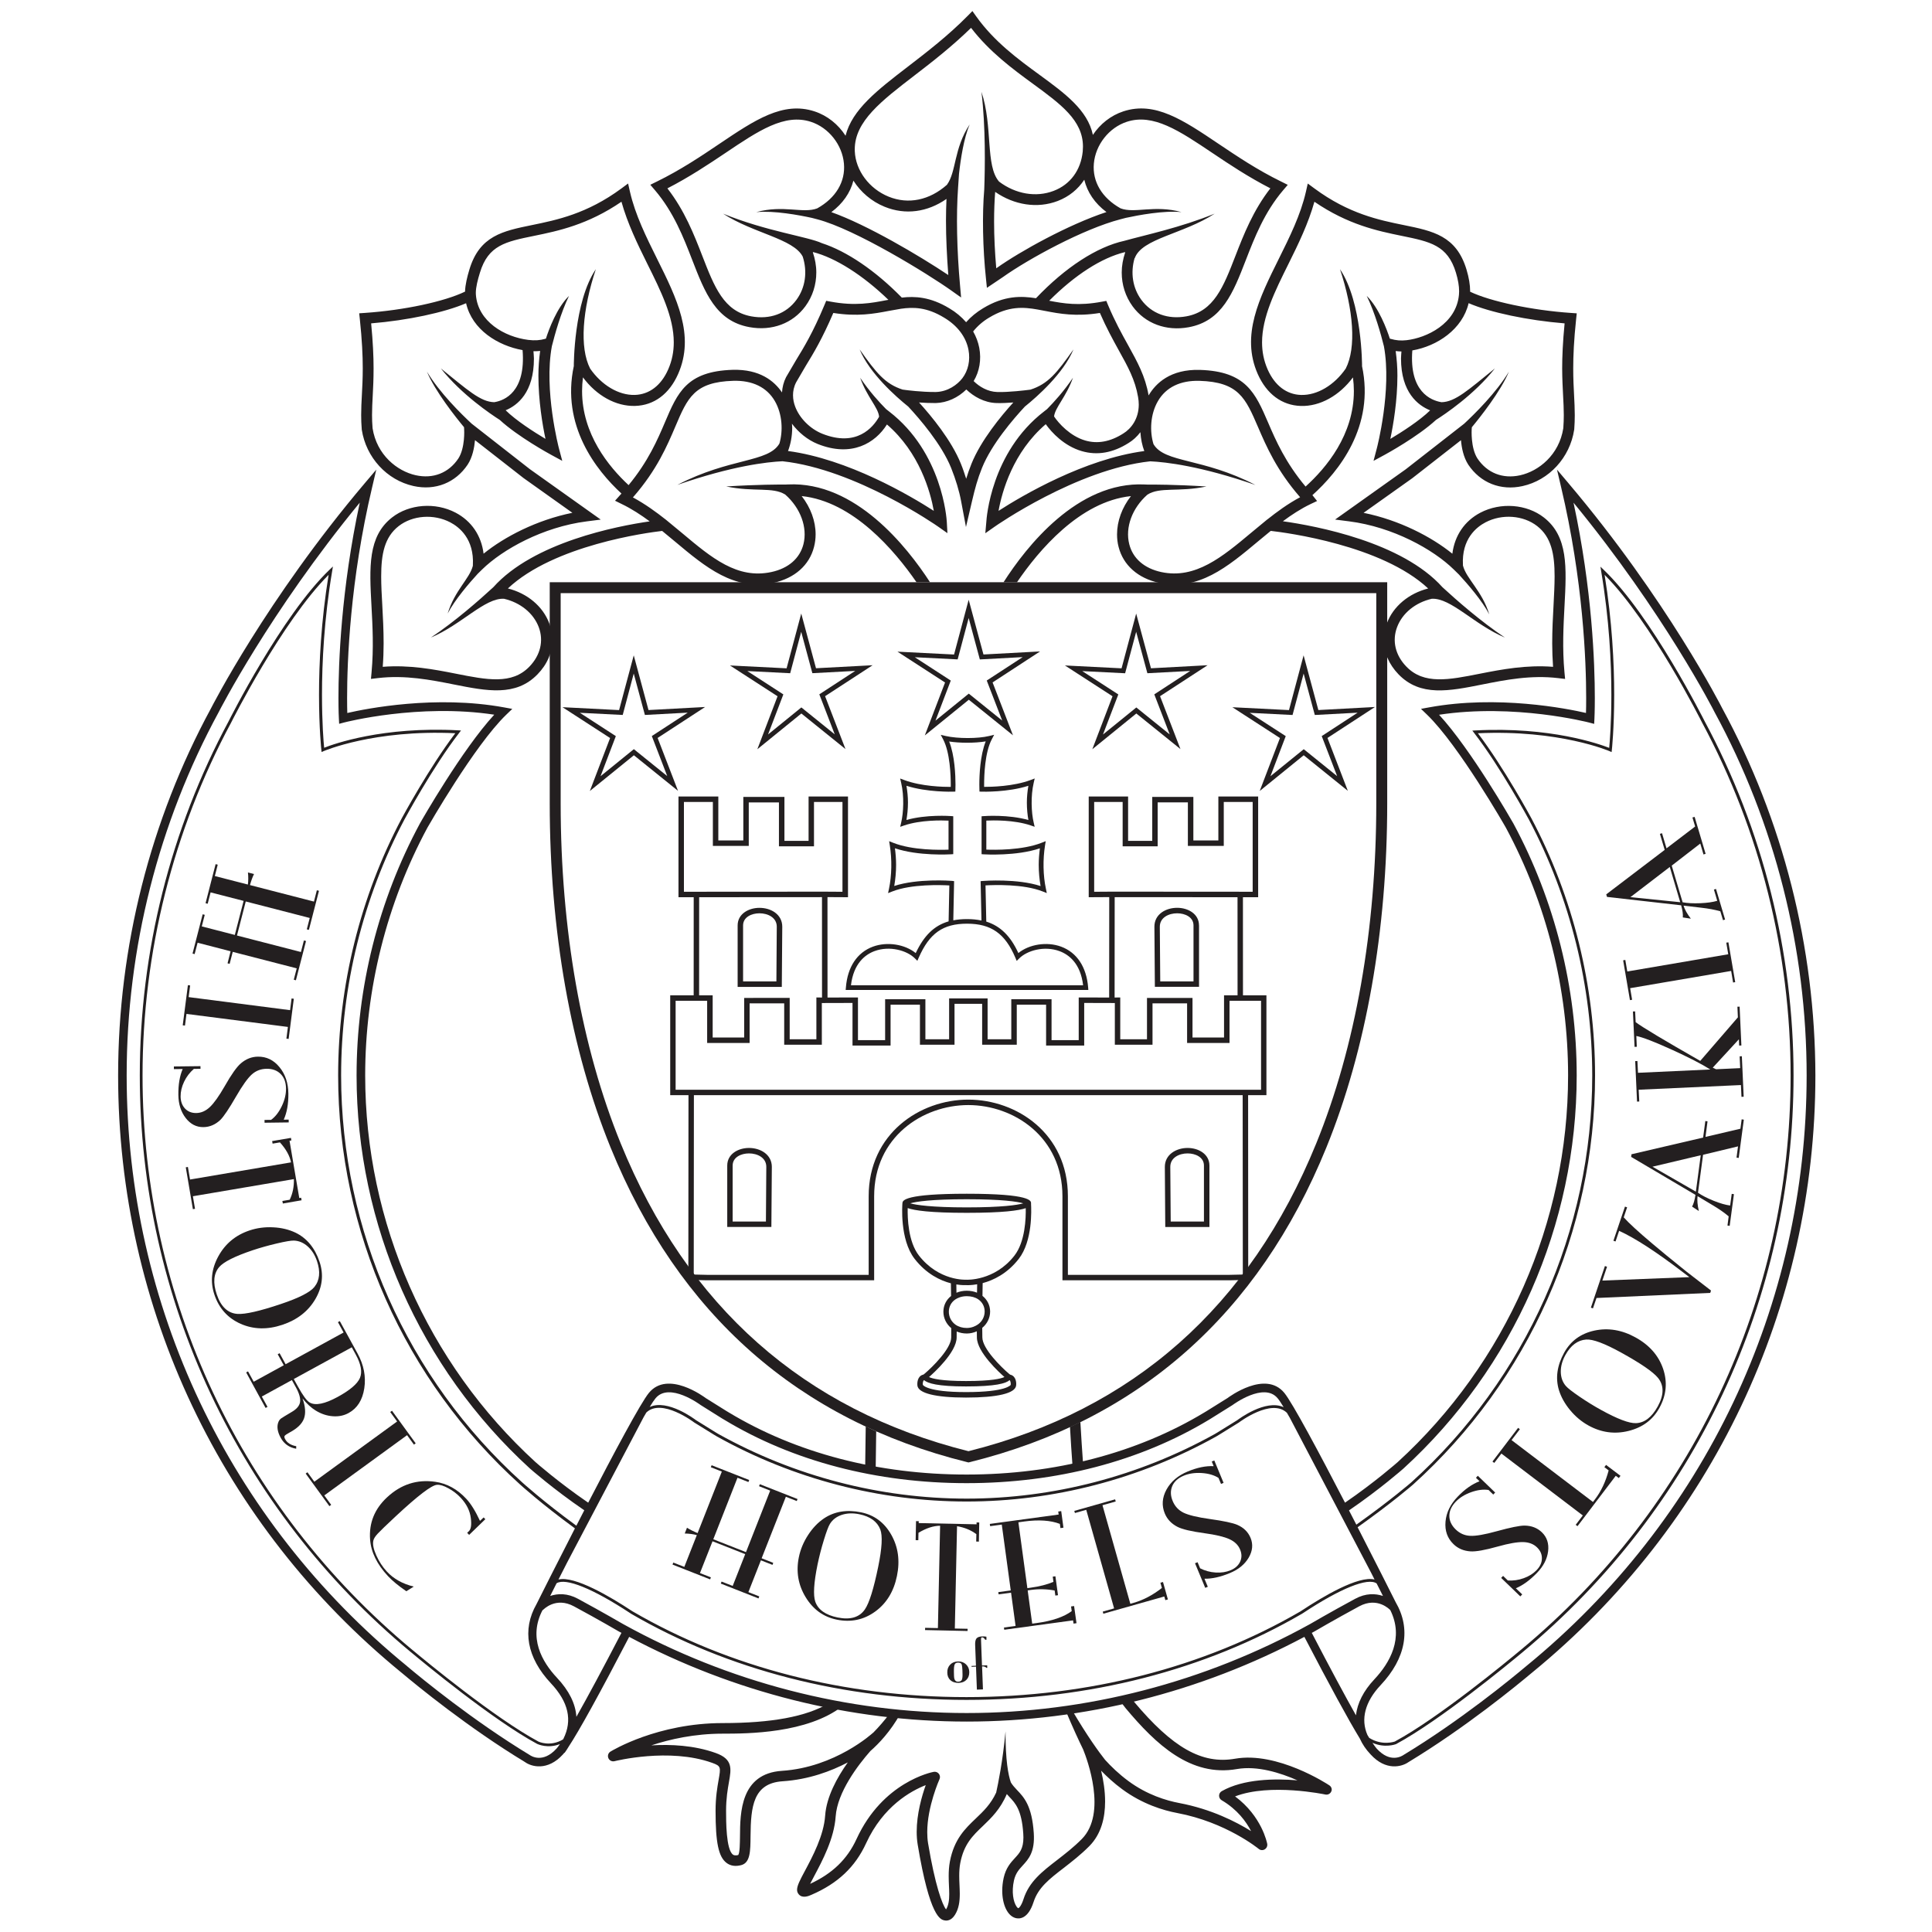 <?xml version="1.0" encoding="utf-8"?>
<!-- Generator: Adobe Illustrator 28.3.0, SVG Export Plug-In . SVG Version: 6.00 Build 0)  -->
<svg version="1.1" id="Layer_1" xmlns="http://www.w3.org/2000/svg" xmlns:xlink="http://www.w3.org/1999/xlink" x="0px" y="0px"
	 viewBox="0 0 500 500" style="enable-background:new 0 0 500 500;" xml:space="preserve">
<style type="text/css">
	.st0{fill-rule:evenodd;clip-rule:evenodd;fill:#231F20;}
	.st1{fill:#231F20;}
</style>
<g>
	<path class="st0" d="M142.27,150.68v57.25c0,32.95,5.45,63.74,15.75,89.05c17.59,43.21,48.65,70.61,92.28,81.42l0.34,0.08
		l0.34-0.08c43.64-10.81,74.68-38.21,92.28-81.42c10.3-25.31,15.75-56.11,15.75-89.05v-57.25H142.27z M356.18,153.5v54.43
		c0,32.58-5.37,63.01-15.54,87.99c-17.19,42.22-47.47,69.01-90,79.65c-42.53-10.64-72.8-37.43-90-79.65
		c-10.17-24.98-15.54-55.41-15.54-87.99V153.5H356.18z"/>
	<path class="st1" d="M281.61,255.54c-0.43-5.3-2.91-9.04-7-10.55c-3.7-1.36-8.26-0.61-11.06,1.66c-2.01-4.38-4.63-6.99-8.3-8.14
		c-0.05-2.17-0.18-8.5-0.2-9.37c2.08-0.12,9.82-0.41,14.8,1.57l1.06,0.42l-0.23-1.12c-0.74-3.41-0.81-7.62-0.22-11.26l0.17-1.06
		l-1.01,0.4c-5.03,2-12.33,1.87-14.36,1.79v-7.51c1.71-0.08,7.18-0.21,11.46,1.24l1.05,0.36l-0.25-1.08c-0.61-2.54-0.8-6.9,0-10.3
		l0.26-1.12l-1.07,0.4c-4.45,1.67-10.23,1.78-12.02,1.77v-0.52c0-2.45,0.19-8.38,1.97-11.76l0.63-1.2l-1.32,0.32
		c-2.89,0.7-8.11,0.7-11.2,0l-1.3-0.3l0.62,1.18c1.78,3.39,1.97,9.37,1.97,11.8c0,0.21,0,0.34-0.01,0.49
		c-1.79,0.01-7.57-0.1-12.02-1.77l-1.07-0.4l0.26,1.12c0.81,3.4,0.61,7.76,0,10.3l-0.25,1.08l1.05-0.36
		c4.28-1.45,9.75-1.32,11.46-1.24v7.51c-2.03,0.08-9.34,0.22-14.36-1.79l-1.01-0.4l0.17,1.06c0.59,3.64,0.51,7.85-0.21,11.26
		l-0.24,1.12l1.07-0.42c4.98-1.97,12.72-1.69,14.79-1.57c-0.02,0.86-0.14,7.06-0.19,9.3c-3.75,1.09-6.38,3.69-8.51,8.21
		c-2.8-2.28-7.37-3.03-11.07-1.67c-4.09,1.51-6.58,5.25-7,10.55l-0.06,0.66h62.8L281.61,255.54z M246.38,227.97
		c-0.38-0.03-8.93-0.66-14.95,1.32c0.3-1.73,0.48-3.57,0.48-5.46c0-1.46-0.12-2.91-0.3-4.3c6.06,2.05,14.17,1.58,14.52,1.56
		l0.57-0.04v-9.81l-0.56-0.04c-0.27-0.02-6.38-0.46-11.56,1.01c0.23-1.31,0.4-2.84,0.4-4.51c0-1.46-0.15-2.94-0.39-4.34
		c5.36,1.71,11.8,1.53,12.09,1.52l0.56-0.02l0.02-0.57c0.01-0.08,0.02-0.53,0.02-1.23c0-2.35-0.18-7.52-1.64-11.16
		c2.68,0.41,6.54,0.45,9.46-0.03c-1.45,3.63-1.65,8.79-1.65,11.16c0,0.72,0.02,1.18,0.02,1.26l0.02,0.57l0.57,0.02
		c0.29,0.01,6.72,0.19,12.08-1.52c-0.24,1.4-0.39,2.89-0.39,4.34c0,1.67,0.16,3.2,0.4,4.52c-5.18-1.47-11.29-1.04-11.56-1.01
		l-0.56,0.04v9.81l0.57,0.04c0.36,0.02,8.46,0.49,14.52-1.56c-0.18,1.39-0.3,2.83-0.3,4.29c0,1.89,0.18,3.75,0.48,5.48
		c-6.02-1.98-14.56-1.35-14.94-1.32l-0.58,0.05l0.22,10.19c-1.15-0.25-2.4-0.37-3.76-0.37c-1.28,0-2.45,0.11-3.53,0.32l0.21-10.14
		L246.38,227.97z M220.23,254.98c0.67-5.63,3.65-7.93,6.11-8.84c3.91-1.44,8.38-0.17,10.44,1.89l0.63,0.63l0.36-0.82
		c2.78-6.33,6.28-8.79,12.5-8.79c6.23,0,9.85,2.55,12.5,8.79l0.35,0.84l0.65-0.64c2.05-2.06,6.52-3.33,10.42-1.89
		c2.47,0.91,5.45,3.21,6.12,8.84H220.23z"/>
	<path class="st1" d="M327.76,257.59h-6.08c0-1.3-0.01-24.09-0.01-25.39c0.96,0,3.94,0,3.94,0v-26.07h-10.3v11.37h-6.47v-11.26
		H298.2v11.37h-6.25v-11.48h-10.19v26.07c0,0,4.24-0.02,5.31-0.03c0,1.31-0.02,24.68-0.02,25.99c-1.17-0.01-7.88-0.02-7.88-0.02
		v11.04h-7.03v-10.58h-10.42v10.36h-6.13v-10.58h-9.96v10.58h-6.14v-10.36h-10.42v10.58h-7.03v-11.04c0,0-6.71,0.02-7.88,0.02
		c0-1.31-0.01-24.68-0.01-25.99c1.06,0.01,5.31,0.03,5.31,0.03v-26.07h-10.2v11.48h-6.25v-11.37h-10.64v11.26h-6.47v-11.37h-10.31
		v26.07c0,0,2.99,0,3.94,0c0,1.3-0.01,24.08-0.01,25.39h-6.07v25.84h4.73c0,1.37-0.04,47.8-0.04,47.8l4.87,0.11h43.22V309.6
		c0-15.34,12.56-23.61,24.36-23.61c11.81,0,24.37,8.28,24.37,23.61v21.74h43.2c0.02,0,4.88-0.11,4.88-0.11s-0.03-46.43-0.03-47.8
		h4.74V257.59z M283.17,230.79v-23.24h7.37v11.48h9.06v-11.37h7.82v11.26h9.29v-11.37h7.48v23.24c-0.95,0-3.94-0.01-3.94-0.01
		l-31.78-0.02v0c0,0-0.27,0-0.69,0h-0.02C286.52,230.77,283.96,230.79,283.17,230.79 M296.84,258.26v10.7h-6.92v-10.82l-1.46,0.02
		l0.02-25.98l31.79,0.02l0.01,25.39h-3.5v10.92h-8.16v-10.25H296.84z M177,230.79v-23.24h7.49v11.37h9.29v-11.26h7.81v11.37h9.07
		v-11.48h7.37v23.24c-0.79,0-3.35-0.02-4.6-0.03h-0.02c-0.42,0-0.69,0-0.69,0v0l-31.79,0.02C180.94,230.79,177.95,230.79,177,230.79
		 M192.59,258.26v10.25h-8.15v-10.92h-3.51l0.01-25.39l31.79-0.02l0.01,25.98l-1.46-0.02v10.82h-6.91v-10.7H192.59z M318.15,329.93
		h-41.78V309.6c0-16.25-13.27-25.02-25.78-25.02c-12.49,0-25.78,8.77-25.78,25.02v20.33h-41.8c0,0-2.28-0.05-3.47-0.08
		c0-1.2,0.03-38.64,0.04-46.42h142.02c0.01,7.77,0.04,45.21,0.04,46.42C320.68,329.87,318.15,329.93,318.15,329.93 M326.35,282.02
		h-4.03h-0.7H179.59h-0.71h-4.03V259h5.36h0.71h2.09v10.92H194v-10.25h8.95v10.7h9.74v-10.8h0.05v0.01h0.7
		c1.74,0,6.25-0.02,7.19-0.02v11.03h9.85v-10.58h7.6v10.36h8.95v-10.58h7.15v10.58h8.96v-10.36h7.59v10.58h9.86v-11.03
		c0.95,0,5.44,0.02,7.18,0.02h0.7v-0.01h0.05v10.8h9.75v-10.7h8.95v10.25h10.98V259h2.09h0.7h5.37V282.02z"/>
	<path class="st1" d="M310.3,239.49c0-2.99-2.85-4.55-5.65-4.55c-1.5,0-2.91,0.42-3.97,1.17c-1.26,0.9-1.92,2.18-1.92,3.71
		l0.12,15.57l0.7,0h10.73V239.49z M308.89,253.99h-8.62c-0.01-1.27-0.11-14.16-0.11-14.16c0-2.38,2.32-3.47,4.48-3.47
		c2.04,0,4.24,0.98,4.24,3.14V253.99z"/>
	<path class="st1" d="M307.35,297.09c-2.92,0-5.89,1.68-5.89,4.89l0.11,15.57l0.7,0H313v-15.9
		C313,298.66,310.16,297.09,307.35,297.09 M311.59,316.13h-8.61c-0.01-1.27-0.11-14.15-0.11-14.15c0-2.39,2.32-3.48,4.47-3.48
		c2.04,0,4.24,0.98,4.24,3.14V316.13z"/>
	<path class="st1" d="M200.52,236.12c-1.06-0.75-2.47-1.17-3.97-1.17c-2.81,0-5.65,1.56-5.65,4.55v15.91h11.43l0.12-15.57
		C202.45,238.3,201.78,237.02,200.52,236.12 M200.93,253.99h-8.62v-14.49c0-2.15,2.2-3.14,4.24-3.14c2.16,0,4.48,1.09,4.48,3.47
		C201.03,239.83,200.93,252.72,200.93,253.99"/>
	<path class="st1" d="M193.85,297.09c-2.81,0-5.64,1.56-5.64,4.55v15.9h11.42l0.12-15.57C199.74,298.77,196.78,297.09,193.85,297.09
		 M198.22,316.13h-8.61v-14.49c0-2.16,2.2-3.14,4.23-3.14c2.16,0,4.48,1.09,4.48,3.48C198.33,301.98,198.23,314.87,198.22,316.13"/>
	<path class="st0" d="M246.91,169.39c-0.91-0.05-14.65-0.74-14.65-0.74s11.54,7.48,12.32,7.98c-0.33,0.85-5.24,13.7-5.24,13.7
		s10.68-8.67,11.39-9.24c0.72,0.57,11.43,9.21,11.43,9.21s-4.95-12.84-5.28-13.69c0.76-0.5,12.29-8.02,12.29-8.02
		s-13.73,0.74-14.65,0.79c-0.23-0.88-3.83-14.17-3.83-14.17S247.15,168.5,246.91,169.39 M250.69,159.94
		c0.8,2.98,2.89,10.72,2.89,10.72s8-0.43,11.09-0.6c-2.6,1.69-9.3,6.06-9.3,6.06s2.88,7.48,4,10.36c-2.41-1.94-8.65-6.97-8.65-6.97
		s-6.22,5.04-8.62,6.99c1.1-2.89,3.96-10.37,3.96-10.37s-6.73-4.36-9.31-6.04c3.08,0.16,11.09,0.56,11.09,0.56
		S249.9,162.92,250.69,159.94"/>
	<path class="st0" d="M290.26,172.96c-0.92-0.05-14.66-0.74-14.66-0.74s11.55,7.48,12.32,7.97c-0.33,0.86-5.23,13.71-5.23,13.71
		s10.68-8.67,11.39-9.25c0.72,0.58,11.42,9.21,11.42,9.21s-4.95-12.83-5.28-13.69c0.77-0.5,12.3-8.01,12.3-8.01
		s-13.74,0.74-14.65,0.79c-0.24-0.88-3.83-14.16-3.83-14.16S290.49,172.08,290.26,172.96 M294.04,163.51
		c0.8,2.98,2.9,10.72,2.9,10.72s8-0.43,11.08-0.59c-2.58,1.69-9.29,6.06-9.29,6.06s2.88,7.47,3.99,10.36
		c-2.4-1.94-8.64-6.97-8.64-6.97s-6.23,5.05-8.63,7c1.11-2.89,3.97-10.37,3.97-10.37s-6.73-4.36-9.33-6.04
		c3.09,0.16,11.09,0.56,11.09,0.56S293.25,166.49,294.04,163.51"/>
	<path class="st1" d="M331.25,191l-12.31-7.97l14.65,0.74l3.78-14.17l3.82,14.16l14.65-0.79l-12.29,8.01l5.27,13.69l-11.42-9.21
		l-11.39,9.25L331.25,191z M332.75,190.51l-3.96,10.37l8.62-6.99l8.64,6.97l-3.99-10.36l9.29-6.06l-10.58,0.57l-0.5,0.02
		l-2.89-10.72l-2.87,10.73l-11.08-0.56L332.75,190.51z M340.74,184.39l0.58-0.16L340.74,184.39z"/>
	<path class="st0" d="M203.57,172.96c-0.92-0.05-14.66-0.74-14.66-0.74s11.55,7.48,12.32,7.97c-0.33,0.86-5.23,13.71-5.23,13.71
		s10.67-8.67,11.39-9.25c0.71,0.58,11.42,9.21,11.42,9.21s-4.95-12.83-5.28-13.69c0.77-0.5,12.3-8.01,12.3-8.01
		s-13.74,0.74-14.65,0.78c-0.24-0.88-3.82-14.16-3.82-14.16S203.8,172.08,203.57,172.96 M207.35,163.51
		c0.8,2.98,2.89,10.71,2.89,10.71s8.01-0.43,11.09-0.59c-2.59,1.69-9.29,6.06-9.29,6.06s2.88,7.47,3.99,10.36
		c-2.41-1.94-8.64-6.97-8.64-6.97s-6.23,5.05-8.62,7c1.1-2.89,3.96-10.37,3.96-10.37s-6.73-4.36-9.32-6.04
		c3.09,0.16,11.09,0.56,11.09,0.56S206.55,166.49,207.35,163.51"/>
	<path class="st0" d="M160.22,183.77c-0.91-0.05-14.65-0.75-14.65-0.75s11.54,7.48,12.32,7.98c-0.33,0.86-5.24,13.71-5.24,13.71
		s10.68-8.67,11.4-9.25c0.71,0.58,11.42,9.21,11.42,9.21s-4.95-12.84-5.28-13.69c0.76-0.5,12.29-8.01,12.29-8.01
		s-13.73,0.74-14.65,0.79c-0.24-0.88-3.82-14.16-3.82-14.16S160.46,182.88,160.22,183.77 M164.01,174.31
		c0.8,2.98,2.89,10.72,2.89,10.72s8-0.43,11.09-0.6c-2.6,1.69-9.3,6.06-9.3,6.06s2.88,7.48,3.99,10.36
		c-2.4-1.94-8.64-6.97-8.64-6.97s-6.22,5.05-8.62,7c1.1-2.89,3.96-10.37,3.96-10.37s-6.72-4.36-9.31-6.04
		c3.09,0.16,11.09,0.56,11.09,0.56S163.21,177.3,164.01,174.31"/>
	<path class="st1" d="M263.66,325.79c3.6-4.65,3.26-12.7,3.17-14.22c0.01-0.06,0.01-0.11,0.01-0.16c0-0.61,0-2.47-16.65-2.47
		c-15.89,0-16.6,1.7-16.63,2.38h-0.01c-0.03,0.38-0.76,9.43,3.15,14.47c3.09,3.97,6.7,5.63,9.39,6.33c0.02,1.06,0.04,2.97,0.05,3.28
		c-1.23,0.97-1.97,2.4-1.99,4.01v0.07c0,1.66,0.76,3.19,2.03,4.24c0,0.35-0.01,2.39-0.01,2.39c0,2.93-4.93,7.75-6.84,9.36
		c0,0-0.24,0.19-0.34,0.27c-0.4,0.09-0.75,0.27-1.01,0.59c-0.38,0.45-0.58,1.11-0.58,1.82c0,0.15,0.01,0.29,0.02,0.43
		c0.23,2,4.7,3.11,12.59,3.11c8.13,0,12.73-1.1,12.96-3.11c0.02-0.15,0.03-0.29,0.03-0.43c0-0.71-0.2-1.37-0.58-1.81
		c-0.26-0.32-0.62-0.5-1.01-0.59c-0.1-0.08-0.35-0.28-0.35-0.28c-1.9-1.61-6.83-6.43-6.83-9.36c0,0-0.03-2.11-0.03-2.46
		c1.27-1.04,2.04-2.57,2.04-4.22v-0.06c-0.02-1.6-0.76-3.03-1.98-4c0.01-0.31,0.03-2.26,0.05-3.3
		C257.04,331.34,260.64,329.67,263.66,325.79 M250.19,310.36c9.1,0,13.15,0.62,14.63,1.06c-1.48,0.44-5.53,1.05-14.63,1.05
		c-9.09,0-13.14-0.62-14.62-1.05C237.05,310.97,241.1,310.36,250.19,310.36 M237.81,324.92c-2.78-3.58-2.96-9.7-2.9-12.27
		c1.76,0.63,5.84,1.23,15.29,1.23c9.38,0,13.48-0.59,15.26-1.21c0.06,2.58-0.14,8.68-2.91,12.26c-5.16,6.64-12.39,6.27-12.46,6.26
		C249.91,331.19,242.98,331.56,237.81,324.92 M261.57,358.41c-0.01,0.01-1.06,1.86-11.56,1.86c-10.14,0-11.17-1.85-11.18-1.87
		c-0.06-0.46,0.04-0.94,0.24-1.18c0.01-0.02,0.04-0.03,0.06-0.05c0.94,0.83,3.5,1.64,10.88,1.64c7.66,0,10.3-0.78,11.27-1.63
		c0.01,0.02,0.03,0.02,0.05,0.04C261.52,357.46,261.62,357.94,261.57,358.41 M259.95,356.37c-0.87,0.42-3.28,1.04-9.94,1.04
		c-6.4,0-8.72-0.62-9.58-1.03c1.17-1.02,7.15-6.41,7.15-10.27l0.01-1.52c0.79,0.33,1.66,0.52,2.6,0.52c0.91,0,1.79-0.2,2.61-0.57
		l0.02,1.58C252.82,349.96,258.79,355.36,259.95,356.37 M254.83,339.38c0.01,1.34-0.64,2.61-1.74,3.38c-0.6,0.42-1.59,0.92-2.9,0.92
		c-1.1,0-2.11-0.3-2.9-0.85c-1.1-0.78-1.75-2.05-1.73-3.41c0.02-1.29,0.63-2.42,1.69-3.13c0.57-0.38,1.55-0.84,2.95-0.84
		c1.15,0,2.18,0.28,2.96,0.81C254.21,336.97,254.82,338.1,254.83,339.38 M252.85,334.54c-0.79-0.32-1.7-0.5-2.66-0.5
		c-0.95,0-1.85,0.18-2.66,0.52l-0.03-2.15c1.47,0.24,2.47,0.19,2.58,0.18c0.09,0.01,1.18,0.07,2.81-0.22L252.85,334.54z"/>
	<path class="st1" d="M277.6,379.86c0.91-0.19,1.82-0.39,2.73-0.61c-0.29-3.89-0.52-7.66-0.73-11.24c-0.88,0.44-1.79,0.86-2.69,1.28
		C277.1,372.67,277.33,376.21,277.6,379.86"/>
	<path class="st1" d="M226.76,370.43c-0.92-0.4-1.8-0.86-2.71-1.28c-0.04,3.51-0.09,7.2-0.15,10.98c0.91,0.18,1.81,0.36,2.72,0.53
		C226.68,377.14,226.72,373.71,226.76,370.43"/>
	<path class="st1" d="M344.04,462.05c-0.54-0.36-13.45-8.81-24.39-6.9c-8.57,1.5-16.18-2.81-26.27-14.86
		c-0.22-0.27-0.43-0.6-0.66-0.91c-0.95,0.23-1.91,0.46-2.87,0.67c0.47,0.73,0.94,1.4,1.43,1.99c7.9,9.44,16.86,17.88,28.84,15.79
		c5.24-0.91,11.19,0.95,15.66,2.92c-5.94-0.49-13.98-0.38-19.59,2.8c-0.42,0.24-0.69,0.69-0.69,1.17v0.01
		c0,0.48,0.25,0.93,0.67,1.17c4.06,2.39,6.33,5.53,7.61,7.99c-3.79-2.36-10.26-5.7-18.6-7.27c-3.33-0.63-8.32-2.12-13.13-5.67
		c-2.51-1.85-4.53-3.82-6.06-5.51c-1.48-1.86-4.6-6.11-8.67-13.07c-0.52,0.08-1.05,0.16-1.57,0.23c1.92,4.59,3.52,8.02,4.57,10.16
		c1,2.46,6.27,16.5-0.35,23.18c-2.12,2.14-4.27,3.79-6.34,5.4c-3.92,3.02-7.3,5.63-8.75,10.16c-0.59,1.85-1.22,2.32-1.35,2.35
		c-0.03-0.01-0.24-0.11-0.49-0.5c-0.78-1.19-1.29-3.71-0.63-6.68c0.42-1.87,1.27-2.79,2.25-3.87c1.51-1.64,3.21-3.49,2.88-8.4
		c-0.47-7.1-2.54-9.26-4.36-11.17c-0.6-0.64-1.13-1.21-1.57-1.94c-0.68-1.92-1.4-5.73-1.38-13.2c-0.72,7.72-1.89,13.42-2.42,15.83
		c-1.4,3.01-3.29,4.82-5.28,6.71c-2.75,2.62-5.6,5.34-6.7,11.14c-0.24,1.28-0.31,2.54-0.31,3.75c0,0.87,0.04,1.71,0.07,2.51
		c0.04,0.75,0.07,1.48,0.07,2.16c0,1.54-0.16,2.89-0.82,3.96c-0.99-1.21-2.86-6.34-4.66-17.14c-0.15-0.93-0.21-1.89-0.21-2.87
		c0-6.6,3.13-13.59,3.17-13.68c0.08-0.18,0.12-0.37,0.12-0.56c0-0.3-0.1-0.6-0.29-0.85c-0.31-0.4-0.82-0.59-1.32-0.5
		c-0.54,0.1-13.19,2.62-19.97,17.37c-2.42,5.28-6.29,8.97-12.02,11.62c0.33-0.66,0.74-1.42,1.1-2.1c2.03-3.82,5.12-9.59,5.51-15.34
		c0.44-6.27,5.72-13.22,8.98-16.93c2.18-1.9,5.22-5.1,7.73-9.6c-0.87-0.08-1.72-0.18-2.59-0.28c-1.47,1.97-2.98,3.69-4.42,5.15
		c-0.03,0.02-0.06,0.03-0.09,0.05c-0.1,0.09-9.71,8.9-23.51,9.8c-10.74,0.7-10.82,10.85-10.86,16.92c-0.02,1.75-0.04,4.35-0.46,4.87
		c-0.9,0.22-1.25-0.02-1.38-0.12c-1.76-1.35-1.76-8.59-1.76-11.31c0-3.27,0.42-5.61,0.75-7.49c0.6-3.42,1.04-5.89-3.44-7.49
		c-5.59-2-11.68-2.27-16.66-1.97c4.77-1.58,11.14-3.03,18.49-3.03c6.37,0,21.92-0.04,31.03-7.16c-1.22-0.22-2.44-0.44-3.65-0.68
		c-5.77,3.44-14.8,5.1-27.38,5.1c-16.87,0-28.57,7.08-29.06,7.38c-0.58,0.35-0.8,1.07-0.54,1.69c0.26,0.62,0.94,0.96,1.6,0.79
		c0.14-0.03,14.13-3.56,25.25,0.43c2.3,0.83,2.26,1.1,1.67,4.45c-0.33,1.88-0.78,4.45-0.78,7.96c0,8.25,0.76,11.9,2.83,13.48
		c1.03,0.79,2.31,0.98,3.82,0.58c2.35-0.63,2.37-3.65,2.4-7.48c0.06-7.75,0.71-13.72,8.31-14.22c6.8-0.45,12.55-2.62,16.86-4.88
		c-2.81,3.95-5.52,8.93-5.86,13.76c-0.35,5.16-3.27,10.62-5.2,14.24c-1.28,2.39-2.07,3.88-2.07,4.96c0,0.48,0.16,0.87,0.48,1.23
		c0.98,1.06,2.56,0.38,3.23,0.08c6.84-2.95,11.34-7.2,14.17-13.37c4.41-9.59,11.61-13.53,15.42-15.02
		c-1.01,2.83-2.34,7.45-2.34,12.07c0,1.12,0.08,2.24,0.26,3.33c3.14,18.86,5.92,19.41,6.97,19.61c0.59,0.12,1.72,0.08,2.68-1.45
		c1.02-1.64,1.24-3.48,1.24-5.43c0-0.75-0.04-1.51-0.07-2.29c-0.04-0.79-0.07-1.59-0.07-2.4c0-1.07,0.06-2.15,0.26-3.23
		c0.94-4.95,3.24-7.14,5.91-9.68c2.13-2.04,4.49-4.32,6.14-8.22c0.22,0.24,0.44,0.5,0.66,0.73c1.57,1.65,3.19,3.36,3.6,9.47
		c0.02,0.37,0.04,0.71,0.04,1.03c0,2.94-0.99,4.02-2.21,5.34c-1.09,1.19-2.32,2.53-2.9,5.12c-0.25,1.13-0.37,2.25-0.37,3.31
		c0,3.56,1.33,6.52,3.45,7.09c0.92,0.25,3.21,0.34,4.66-4.15c1.19-3.72,4.11-5.98,7.82-8.83c2.04-1.59,4.37-3.38,6.61-5.64
		c3.08-3.11,4.08-7.35,4.08-11.52c0-2.82-0.45-5.6-1.03-8c1.49,1.53,3.29,3.21,5.47,4.81c5.23,3.85,10.63,5.47,14.24,6.15
		c12.62,2.37,20.98,9.21,21.07,9.28c0.43,0.37,1.05,0.42,1.55,0.13c0.43-0.25,0.68-0.7,0.68-1.18c0-0.08,0-0.16-0.02-0.24
		c-0.06-0.31-1.4-7.15-8.32-12.29c9.06-3.5,23.21-0.52,23.36-0.49c0.64,0.14,1.29-0.2,1.54-0.8
		C344.8,463.11,344.59,462.41,344.04,462.05"/>
	<path class="st1" d="M445.69,183.26c-0.12-0.25-14.27-28.08-39.75-58.18l-2.99-3.54l1.06,4.52c5.73,24.2,6.49,45.18,6.49,54.56
		c0,1.7-0.02,3-0.05,3.89c-4.95-1.14-22.85-4.69-40.57-1.45l-2.13,0.39l1.56,1.5c8.25,7.96,20.3,29.04,20.41,29.25
		c10.52,19.56,16.1,41.74,16.1,64.13c0,37.97-16.07,74.44-44.11,100.07c-0.05,0.04-5.88,5.19-13.62,10.49
		c-6.6-12.76-13.59-25.84-15.72-28.43c-4.9-5.93-14.31,1.07-14.71,1.37c0.04-0.03-5.47,3.41-5.47,3.41l-0.5,0.3
		c-17.41,10.51-38.69,16.07-61.53,16.07c-22.84,0-44.12-5.56-61.54-16.07l-0.6-0.36l-5.41-3.38c-0.35-0.27-9.77-7.27-14.66-1.34
		c-2.14,2.59-9.12,15.67-15.72,28.43c-7.75-5.3-13.57-10.44-13.63-10.49c-28.02-25.62-44.09-62.09-44.09-100.06
		c0-22.39,5.57-44.57,16.11-64.15c0.11-0.19,12.15-21.27,20.4-29.23l1.56-1.5l-2.13-0.39c-17.72-3.24-35.62,0.31-40.57,1.45
		c-0.03-0.89-0.05-2.19-0.05-3.9c0-9.38,0.75-30.36,6.49-54.56l1.06-4.52l-3,3.54c-25.47,30.1-39.61,57.93-39.76,58.21
		c-15.73,28.97-24.05,61.85-24.05,95.05c0,60.12,26.72,116.44,73.32,154.53l0.16,0.13c3.75,3.15,17.12,14.13,31.85,23.04l-0.09-0.06
		c1.67,1.25,5.89,2.45,9.89-1.95c0.11-0.12,0.22-0.27,0.35-0.42l0.06,0.04c0.39-0.53,0.73-1.07,1.05-1.6
		c2.75-4.17,8.01-13.7,15.67-28.43c26.96,14.34,57.09,21.92,87.37,21.92c30.3,0,60.43-7.58,87.37-21.92
		c6.59,12.66,11.4,21.48,14.37,26.35c0.63,1.41,1.54,2.77,2.75,4.05c0,0,0.01,0.01,0.01,0.01v0c0.01,0.01,0.01,0.01,0.02,0.02v0
		c3.92,4.31,8.05,3.21,9.78,1.99c14.73-8.91,28.09-19.89,31.84-23.04l0.16-0.13c46.59-38.09,73.32-94.41,73.32-154.53
		C469.76,245.13,461.44,212.25,445.69,183.26 M415.27,148.77c12.13,12.15,25.11,38,25.24,38.26c14.99,27.89,22.9,59.46,22.9,91.31
		c0,57.61-25.44,111.78-69.79,148.63l-0.14,0.11c-3.44,2.87-21.17,17.51-32.51,23.63c0.01-0.01-3.23,1.19-6.62-0.95
		c-0.15-0.23-0.3-0.49-0.46-0.75c-1.78-4.06-0.64-8.58,3.4-12.88c6.59-7,7.93-14.59,3.9-21.5c-1.28-2.56-5.23-10.4-9.84-19.38
		c9.01-6.39,14.3-11,14.35-11.05c29.93-26.99,47.1-65.58,47.1-105.85c0-23.18-5.69-46.21-16.47-66.56
		c-0.07-0.14-7.04-13.06-13.85-22.02c21.1-0.98,34.01,4.6,34.14,4.66l0.46,0.21l0.06-0.5c0.01-0.11,0.61-5.56,0.61-14.31
		C417.75,171.74,417.23,160.85,415.27,148.77 M83.17,194.13l0.06,0.5l0.46-0.21c0.14-0.06,13.04-5.64,34.14-4.66
		c-6.81,8.96-13.78,21.88-13.85,22.01c-10.78,20.36-16.47,43.38-16.47,66.57c0,40.27,17.16,78.86,47.09,105.85
		c0.05,0.05,5.52,5.02,14.19,11.35c-4.92,9.58-9.04,17.81-9.94,19.6c-3.8,6.64-2.5,13.87,3.74,20.51c4.54,4.84,5.6,9.56,3.22,14.35
		c-0.04,0.06-0.07,0.11-0.1,0.16c-3.29,1.98-6.26,0.61-6.39,0.54c-11.33-6.11-29.06-20.75-32.49-23.62l-0.14-0.11
		c-44.36-36.85-69.8-91.02-69.8-148.63c0-31.86,7.92-63.43,22.91-91.3c0.14-0.28,13.11-26.12,25.24-38.27
		c-1.96,12.08-2.48,22.97-2.48,31.04C82.56,188.56,83.16,194.02,83.17,194.13 M146.72,404.48c5.09-9.68,17.1-32.49,19.85-37.72
		c0.24-0.42,0.47-0.83,0.7-1.2c3.95-3.8,12.3,2.5,12.38,2.57c0.02,0.01,5.14,3.18,5.14,3.18l0.77,0.46
		c19.76,11.01,42.09,16.82,64.59,16.82c22.49,0,44.83-5.81,64.58-16.81c0.01-0.01,0.8-0.48,0.8-0.48l5.09-3.15
		c0.1-0.08,8.42-6.36,12.43-2.52c0.25,0.43,0.51,0.88,0.79,1.36c3.09,5.91,16.61,31.67,21.03,40.08c0.3,0.59,0.59,1.16,0.86,1.71
		c-4.16-1.07-13.44,4.45-18.93,8.09l-0.23,0.15c-24.98,14.52-54.87,22.19-86.44,22.19c-31.58,0-61.46-7.67-86.44-22.2
		c0,0-0.22-0.14-0.22-0.14c-5.49-3.62-14.75-9.11-18.94-8.09C145.21,407.45,145.94,406.02,146.72,404.48 M169.65,361.88
		c3.54-4.3,11.58,1.67,11.66,1.73c0.05,0.03,5.55,3.48,5.55,3.48l0.61,0.36c17.76,10.72,39.44,16.39,62.69,16.39
		c23.25,0,44.93-5.67,62.69-16.39l0.49-0.3l5.62-3.51c0.12-0.09,8.16-6.06,11.7-1.76c0.37,0.44,0.9,1.24,1.55,2.3
		c-4.69-2.16-11.67,3.11-12.01,3.36c0.02-0.01-5.03,3.12-5.03,3.12l-0.79,0.47c-19.64,10.93-41.85,16.71-64.21,16.71
		c-22.38,0-44.58-5.78-64.23-16.71c0,0-0.75-0.45-0.75-0.45l-5.08-3.15c-0.32-0.24-7.31-5.52-11.96-3.41
		C168.77,363.09,169.29,362.31,169.65,361.88 M137.1,454.2c-14.67-8.89-27.92-19.77-31.64-22.9l-0.18-0.16
		c-46.08-37.66-72.5-93.36-72.5-152.81c0-32.84,8.23-65.35,23.81-94.02c0.15-0.29,13.12-25.76,36.52-54.23
		c-4.84,22.47-5.52,41.64-5.52,50.55c0,3.36,0.1,5.26,0.11,5.33l0.07,1.36l1.33-0.35c0.19-0.05,19.31-4.98,38.81-2.01
		c-8.3,9-18.77,27.31-19.23,28.14c-10.74,19.93-16.4,42.47-16.4,65.23c0,38.59,16.35,75.66,44.84,101.7
		c0.08,0.07,6.11,5.39,14.09,10.83c-0.7,1.34-1.38,2.68-2.05,3.99c-8.58-6.27-13.98-11.18-14.04-11.23
		c-29.76-26.85-46.84-65.23-46.84-105.3c0-23.07,5.67-45.97,16.38-66.22c0.08-0.13,7.31-13.57,14.22-22.49l0.43-0.56l-0.71-0.04
		c-19.5-1.04-32.21,3.52-34.71,4.51c-0.15-1.46-0.56-6.41-0.56-13.74c0-8.29,0.54-19.57,2.65-32.07l0.18-1.1l-0.81,0.77
		c-12.44,11.87-26.05,39.01-26.18,39.28c-15.04,27.97-22.99,59.66-22.99,91.64c0,57.83,25.54,112.21,70.06,149.2l0.14,0.11
		c3.45,2.88,21.23,17.56,32.63,23.71c0.15,0.07,2.77,1.3,5.91,0.04c-0.35,0.51-0.64,0.89-0.87,1.15
		C140.48,456.45,137.44,454.44,137.1,454.2 M149.17,444.31c-0.22-3.39-1.89-6.77-5.04-10.12c-3.87-4.13-7.48-10.41-3.69-17.55
		l0.07,0.04c0.13-0.15,3.31-3.51,8.03-0.96c6.55,3.53,11.56,6.47,11.61,6.5c0.22,0.13,0.45,0.24,0.68,0.36
		C156.02,431.83,152.08,439.17,149.17,444.31 M161.25,420.3c-0.03-0.01-5.08-2.97-11.66-6.53c-2.77-1.5-5.25-1.39-7.2-0.74
		c0.47-0.93,1.03-2.05,1.65-3.28c2.34-1.48,9.4,1.37,19.04,7.72l0.25,0.17c25.1,14.58,55.11,22.29,86.82,22.29
		c31.7,0,61.72-7.71,86.8-22.29l0.27-0.17c9.69-6.41,16.77-9.26,19.05-7.68c0.62,1.22,1.17,2.32,1.64,3.24
		c-1.96-0.65-4.44-0.76-7.2,0.74c-6.58,3.55-11.63,6.51-11.68,6.54c-27.24,15.05-57.98,23.02-88.88,23.02
		C219.26,443.33,188.51,435.37,161.25,420.3 M340.13,422.24c0.07-0.04,5.08-2.98,11.62-6.52c4.72-2.55,7.91,0.82,8.04,0.96l0.01,0
		c3.61,7.24-0.12,13.67-4.12,17.93c-2.83,3.01-4.41,6.19-4.76,9.31c-2.88-5.12-6.75-12.32-11.43-21.33
		C339.7,422.47,339.91,422.36,340.13,422.24 M395.04,431.15l-0.18,0.15c-3.72,3.13-16.97,14.01-31.56,22.84
		c-0.42,0.3-3.46,2.3-7.01-1.6c-0.27-0.31-0.64-0.81-1.1-1.5c3.22,1.42,5.96,0.39,6.1,0.34c11.44-6.17,29.23-20.85,32.68-23.73
		l0.13-0.11c44.53-36.99,70.07-91.37,70.07-149.2c0-31.98-7.95-63.67-22.99-91.65c-0.14-0.26-13.74-27.4-26.19-39.27l-0.8-0.77
		l0.18,1.1c2.11,12.5,2.65,23.78,2.65,32.07c0,7.32-0.42,12.28-0.56,13.73c-2.5-0.98-15.22-5.54-34.71-4.51l-0.71,0.04l0.43,0.56
		c6.9,8.92,14.14,22.35,14.22,22.49c10.71,20.25,16.38,43.15,16.38,66.22c0,40.06-17.08,78.45-46.85,105.3
		c-0.05,0.04-5.29,4.6-14.2,10.93c-0.62-1.22-1.26-2.45-1.9-3.69c7.98-5.44,14.02-10.77,14.08-10.82
		c28.52-26.06,44.85-63.13,44.85-101.72c0-22.75-5.67-45.3-16.37-65.21c-0.48-0.84-10.95-19.16-19.25-28.16
		c19.5-2.97,38.61,1.96,38.81,2.01l1.33,0.35l0.07-1.36c0-0.07,0.1-1.97,0.1-5.33c0-8.91-0.67-28.08-5.51-50.55
		c23.4,28.48,36.38,53.94,36.5,54.2c15.6,28.7,23.83,61.21,23.83,94.05C467.55,337.79,441.12,393.49,395.04,431.15"/>
	<path class="st1" d="M58.89,249.3l0.79-3.11l-8.54-2.21l-0.77,2.94l-0.54-0.14l2.62-10.16l0.54,0.14l-0.77,2.99l8.55,2.21
		l2.28-8.81l-8.55-2.2l-0.75,2.94l-0.55-0.14l2.6-10.11l0.55,0.14l-0.75,2.94l8.55,2.2c0.13-0.97,0.14-2.01,0.02-3.12l1.57,0.4
		c-0.38,0.76-0.73,1.71-1.05,2.86l16.56,4.27L82,230.4l0.55,0.14l-2.61,10.11l-0.54-0.14l0.76-2.94l-16.56-4.27l-2.27,8.81
		l16.55,4.27l0.77-2.99l0.55,0.14l-2.62,10.16l-0.55-0.14l0.76-2.94l-16.56-4.27l-0.8,3.11L58.89,249.3z"/>
	<polygon class="st1" points="47.29,265.35 48.63,254.96 49.21,255.03 48.82,258.05 75.07,261.43 75.46,258.4 76.04,258.48 
		74.7,268.87 74.12,268.8 74.51,265.77 48.26,262.4 47.87,265.42 	"/>
	<path class="st1" d="M52.64,291.7c-1.82,0.02-3.35-0.77-4.58-2.36c-1.24-1.6-1.87-3.59-1.9-5.99c-0.03-2.65,0.34-4.88,1.12-6.69
		l-2.27,0.03l-0.01-0.69l6.88-0.08l0.01,0.69l-1.72,0.02c-1.06,0.92-1.91,2.03-2.53,3.33c-0.61,1.29-0.91,2.57-0.9,3.82
		c0.02,1.28,0.4,2.32,1.14,3.11c0.75,0.79,1.72,1.18,2.93,1.16c1.27-0.02,2.44-0.54,3.52-1.56c1.08-1.03,2.35-2.82,3.82-5.38
		c1.73-3.05,3.14-5.03,4.19-5.92c1.32-1.13,2.79-1.71,4.4-1.73c2.22-0.03,4.08,0.87,5.58,2.7c1.51,1.83,2.28,4.11,2.31,6.86
		c0.03,2.66-0.37,4.91-1.2,6.75l1.28-0.01l0.01,0.72l-6.25,0.08l-0.01-0.72l1.7-0.02c1.11-0.81,2.02-2,2.77-3.56
		c0.75-1.56,1.11-3.08,1.09-4.56c-0.02-1.6-0.48-2.85-1.39-3.76c-0.91-0.91-2.12-1.36-3.63-1.34c-1.5,0.02-2.78,0.51-3.85,1.48
		c-1.07,0.97-2.42,2.86-4.05,5.68c-1.8,3.13-3.16,5.15-4.05,6.05C55.77,291.03,54.3,291.68,52.64,291.7"/>
	<path class="st1" d="M73.2,311.47l-0.12-0.66l1.9-0.32c0.77-1.59,1.13-3.37,1.08-5.34l-26.14,4.44l0.55,3.25l-0.55,0.09
		l-1.84-10.83l0.55-0.09l0.55,3.25l26.14-4.44c-0.34-1.71-1.3-3.43-2.87-5.17l-1.9,0.32l-0.12-0.66l4.87-0.83l0.11,0.66l-0.48,0.08
		l2.52,14.83l0.48-0.08l0.12,0.66L73.2,311.47z"/>
	<path class="st1" d="M73.11,342.85c-3.9,1.31-7.5,1.22-10.84-0.25c-3.32-1.48-5.59-3.99-6.78-7.54c-1.12-3.33-0.78-6.63,1-9.9
		c1.78-3.27,4.47-5.51,8.08-6.72c1.93-0.65,3.96-0.92,6.12-0.81c2.15,0.1,4.08,0.57,5.78,1.38c2.93,1.42,5.02,3.94,6.23,7.54
		c1.1,3.3,0.75,6.52-1.09,9.66C79.77,339.35,76.94,341.56,73.11,342.85 M72.74,337.46c4.66-1.56,7.52-3.03,8.62-4.39
		c1.38-1.72,1.6-3.96,0.68-6.69c-0.54-1.6-1.35-2.87-2.42-3.82c-1.07-0.95-2.26-1.45-3.55-1.5c-0.75-0.02-2.24,0.23-4.44,0.75
		c-2.22,0.52-4.31,1.11-6.26,1.76c-4.63,1.56-7.51,3.01-8.66,4.36c-1.42,1.69-1.64,4.04-0.62,7.04c1.07,3.2,2.86,4.89,5.36,5.07
		C63.46,340.17,67.23,339.32,72.74,337.46"/>
	<path class="st1" d="M76.65,374.93c-1.8-0.31-3.14-1.26-4-2.83c-0.88-1.6-1.06-2.98-0.58-4.13c0.16-0.38,0.4-0.68,0.68-0.88
		c0.29-0.21,1.19-0.75,2.7-1.65c1.3-0.74,2.03-1.59,2.2-2.55c0.16-0.96-0.18-2.24-1.07-3.85l-1.04-1.88l-7.78,4.26l1.47,2.68
		l-0.5,0.27l-5.02-9.19l0.48-0.27l1.47,2.68l7.78-4.26l-1.57-2.85l0.49-0.27l1.56,2.85l15-8.21l-1.46-2.68l0.48-0.27l4.6,8.39
		c1.62,2.96,2.2,5.96,1.74,9c-0.47,3.04-1.81,5.17-4.06,6.4c-1.22,0.67-2.6,0.95-4.11,0.83c-1.52-0.11-2.98-0.6-4.39-1.46
		c-1.18-0.72-2.33-1.77-3.43-3.15c0.75,2.1,0.87,3.82,0.39,5.18c-0.49,1.36-1.7,2.55-3.63,3.58c-0.78,0.42-1.23,0.73-1.37,0.92
		c-0.14,0.19-0.1,0.48,0.13,0.88c0.51,0.95,1.47,1.55,2.86,1.81L76.65,374.93z M87.39,361.52c3.19-1.74,5.11-3.38,5.76-4.91
		c0.65-1.53,0.29-3.55-1.08-6.05l-1.03-1.88l-15.01,8.21l1.04,1.88c1.31,2.38,2.33,3.79,3.11,4.22
		C81.66,363.82,84.07,363.33,87.39,361.52"/>
	<polygon class="st1" points="85.25,389.79 79.11,381.36 79.57,381.02 81.35,383.47 102.77,367.88 100.99,365.43 101.45,365.1 
		107.58,373.53 107.13,373.87 105.35,371.42 83.93,387.01 85.71,389.45 	"/>
	<path class="st1" d="M121.41,397.23l-0.51-0.54l0.42-0.39c0.58-0.53,0.75-1.67,0.53-3.41c-0.23-1.88-1.1-3.64-2.61-5.26
		c-0.91-0.98-1.97-1.8-3.19-2.46c-1.2-0.66-2.2-0.97-2.97-0.9c-1.4,0.1-4.94,2.81-10.62,8.1c-2.47,2.3-4.04,3.82-4.71,4.54
		c-0.67,0.72-1.05,1.34-1.14,1.85c-0.19,0.93,0.07,2.19,0.78,3.78c0.72,1.6,1.63,2.99,2.74,4.19c1.76,1.89,4.08,3.18,6.95,3.88
		l-1.92,1.2c-2.01-1.37-3.59-2.67-4.73-3.89c-2.86-3.06-4.41-6.23-4.65-9.5c-0.31-4.26,1.15-7.9,4.4-10.92
		c3.59-3.35,7.75-4.69,12.47-4.01c3.02,0.43,5.69,1.9,8.01,4.39c1.2,1.28,2.38,3.18,3.56,5.72l0.95-0.89l0.43,0.46L121.41,397.23z"
		/>
	<path class="st1" d="M399.05,396.57c1.31,1.27,1.84,2.9,1.6,4.9c-0.25,2-1.21,3.86-2.87,5.58c-1.85,1.91-3.67,3.24-5.48,3.99
		l1.65,1.59l-0.49,0.52l-4.96-4.79l0.5-0.52l1.23,1.19c1.4,0.09,2.78-0.11,4.12-0.6c1.35-0.48,2.45-1.18,3.32-2.08
		c0.89-0.92,1.36-1.93,1.37-3.01c0.03-1.08-0.4-2.05-1.27-2.89c-0.9-0.87-2.11-1.33-3.6-1.36c-1.49-0.03-3.66,0.34-6.51,1.14
		c-3.38,0.95-5.76,1.37-7.16,1.26c-1.72-0.12-3.18-0.74-4.33-1.86c-1.6-1.54-2.28-3.49-2.07-5.85c0.21-2.36,1.28-4.52,3.19-6.49
		c1.84-1.91,3.72-3.22,5.61-3.94l-0.93-0.9l0.49-0.52l4.49,4.34l-0.5,0.52l-1.22-1.19c-1.36-0.2-2.86-0.01-4.48,0.57
		c-1.64,0.58-2.96,1.4-4,2.47c-1.1,1.15-1.66,2.37-1.66,3.66c0,1.29,0.55,2.46,1.64,3.52c1.07,1.04,2.34,1.59,3.78,1.65
		c1.44,0.07,3.74-0.33,6.88-1.2c3.5-0.96,5.88-1.45,7.15-1.45C396.36,394.84,397.86,395.42,399.05,396.57"/>
	<path class="st1" d="M419.38,381.94l-0.43,0.58l-0.79-0.59l-9.9,13.04l-0.47-0.35l1.84-2.42l-21.07-16.02l-1.84,2.42l-0.47-0.35
		l6.63-8.72l0.46,0.35l-2.15,2.82l21.07,16.01l0.54-0.71c1.57-2.06,2.75-4.55,3.52-7.46l-1.11-0.84l0.44-0.58L419.38,381.94z"/>
	<path class="st1" d="M423.28,346.13c3.6,1.98,5.97,4.7,7.14,8.14c1.16,3.45,0.84,6.81-0.97,10.09c-1.69,3.08-4.35,5.06-7.96,5.96
		c-3.61,0.9-7.08,0.43-10.41-1.41c-1.77-0.98-3.35-2.3-4.73-3.96c-1.37-1.65-2.34-3.39-2.9-5.19c-0.94-3.13-0.48-6.35,1.35-9.68
		c1.69-3.05,4.3-4.96,7.85-5.73C416.21,343.59,419.76,344.18,423.28,346.13 M419.56,350.05c-4.3-2.37-7.32-3.5-9.06-3.38
		c-2.2,0.16-4,1.5-5.39,4.03c-0.81,1.48-1.2,2.93-1.18,4.36c0.03,1.43,0.46,2.64,1.31,3.63c0.48,0.56,1.68,1.49,3.55,2.77
		c1.88,1.28,3.73,2.42,5.53,3.41c4.27,2.36,7.3,3.51,9.07,3.44c2.21-0.08,4.08-1.52,5.62-4.3c1.63-2.95,1.67-5.41,0.11-7.38
		C427.84,355.05,424.65,352.86,419.56,350.05"/>
	<path class="st1" d="M421.1,312.45l-0.88,2.6c1.29,1.46,3.78,3.75,7.49,6.87c1.87,1.6,4.78,3.98,8.72,7.15l6.38,4.92l-0.2,0.61
		l-29.44,1.32l-0.91,2.68l-0.54-0.18l3.63-10.77l0.55,0.18l-1.21,3.58l22.51-0.89l-1.37-1.05c-7.05-5.4-12.64-9.04-16.8-10.93
		l-0.93,2.75l-0.55-0.18l2.99-8.84L421.1,312.45z"/>
	<path class="st1" d="M451.3,289.77l-1.32,9.9l-0.57-0.08l0.39-2.91l-9.05,2.18l-1.31,9.82c1.03,0.71,2.37,1.4,4.03,2.07
		c1.66,0.67,3.09,1.08,4.29,1.24l0.41-3.02l0.57,0.08l-1.1,8.2l-0.57-0.08l0.31-2.38c-1.13-0.96-2.52-1.92-4.15-2.89l-3.9-2.34
		c-0.14,1.02-0.03,2.3,0.33,3.85l-1.75-1.14c0.39-0.7,0.68-1.71,0.88-3.04l-16.65-9.83l0.09-0.68l18.54-4.32l0.57-4.28l0.57,0.08
		l-0.53,4.03l9.04-2.12l0.32-2.43L451.3,289.77z M440.15,298.98l-12.49,2.96l11.23,6.46L440.15,298.98z"/>
	<path class="st1" d="M450.21,260.52l0.46,10.05l-0.58,0.02l-0.07-1.62l-6.76,7.34l0.85,0.41l6.25-0.29l-0.14-3.05l0.57-0.03
		l0.47,10.48l-0.57,0.03l-0.14-3.05l-26.46,1.21l0.15,3.05l-0.58,0.02l-0.47-10.48l0.57-0.02l0.15,3.05l18.71-0.86
		c-2.23-1.41-5.57-3.13-10.01-5.15c-4.44-2.02-7.49-3.19-9.13-3.52l0.12,2.79l-0.58,0.03l-0.42-9.16l0.57-0.02l0.13,2.78
		c1.79,1.35,7.37,4.69,16.72,10.03l9.74-11.27l-0.12-2.75L450.21,260.52z"/>
	<polygon class="st1" points="447.31,243.87 449.07,254.18 448.52,254.27 448.02,251.28 421.88,255.74 422.39,258.74 421.83,258.83 
		420.07,248.53 420.63,248.43 421.14,251.42 447.27,246.96 446.76,243.96 	"/>
	<path class="st1" d="M438.57,211.41l2.84,9.56l-0.55,0.16l-0.83-2.82l-7.39,5.71l2.82,9.49c1.23,0.23,2.75,0.31,4.54,0.24
		c1.79-0.07,3.26-0.28,4.42-0.62l-0.86-2.91l0.54-0.16l2.35,7.92l-0.54,0.16l-0.69-2.3c-1.43-0.41-3.1-0.72-4.99-0.93l-4.53-0.53
		c0.29,0.99,0.92,2.11,1.89,3.37l-2.08-0.32c0.08-0.8-0.07-1.84-0.43-3.14l-19.19-2.17l-0.2-0.66l15.13-11.51l-1.24-4.15l0.55-0.16
		l1.16,3.91l7.41-5.65l-0.7-2.34L438.57,211.41z M432.14,224.37l-10.19,7.81l12.89,1.31L432.14,224.37z"/>
	<path class="st1" d="M199.92,404.99l-3-1.18l-3.24,8.23l2.82,1.11l-0.2,0.52l-9.76-3.84l0.2-0.52l2.88,1.13l3.24-8.23l-8.46-3.33
		l-3.25,8.23l2.83,1.11l-0.2,0.52l-9.73-3.83l0.2-0.52l2.85,1.12l3.24-8.23c-0.95-0.25-1.99-0.39-3.13-0.41l0.58-1.49
		c0.73,0.46,1.64,0.92,2.75,1.38l6.27-15.92l-2.85-1.12l0.2-0.52l9.73,3.83l-0.2,0.52l-2.83-1.11l-6.26,15.92l8.46,3.33l6.26-15.92
		l-2.88-1.14l0.2-0.52l9.76,3.84l-0.2,0.52l-2.82-1.11l-6.27,15.92l3,1.18L199.92,404.99z"/>
	<path class="st1" d="M232.13,407.86c-0.82,4.02-2.71,7.1-5.66,9.23c-2.95,2.13-6.26,2.82-9.92,2.07c-3.45-0.7-6.13-2.65-8.06-5.83
		c-1.93-3.18-2.51-6.63-1.74-10.36c0.41-1.99,1.2-3.89,2.37-5.69c1.17-1.81,2.54-3.24,4.1-4.3c2.7-1.82,5.92-2.35,9.64-1.59
		c3.41,0.7,6.01,2.63,7.8,5.8C232.45,400.35,232.95,403.91,232.13,407.86 M227.28,405.47c0.99-4.8,1.16-8.02,0.54-9.65
		c-0.8-2.04-2.61-3.36-5.44-3.94c-1.65-0.34-3.16-0.28-4.51,0.16c-1.36,0.45-2.38,1.22-3.07,2.32c-0.4,0.63-0.92,2.04-1.59,4.21
		c-0.67,2.18-1.2,4.27-1.62,6.28c-0.98,4.78-1.17,8-0.59,9.67c0.74,2.08,2.66,3.44,5.76,4.08c3.29,0.67,5.65-0.02,7.07-2.09
		C224.97,414.85,226.11,411.17,227.28,405.47"/>
	<path class="st1" d="M253.33,398.97l-0.69-0.02l0.04-1.91c-1.39-1.05-3.07-1.74-5-2.06l-0.57,26.48l3.31,0.07l-0.01,0.57l-11-0.24
		l0.01-0.58l3.31,0.07l0.57-26.49c-1.73,0.01-3.6,0.62-5.6,1.83l-0.04,1.91l-0.69-0.01l0.1-4.92l0.7,0.01l-0.01,0.49l14.97,0.32
		l0.01-0.49l0.69,0.02L253.33,398.97z"/>
	<path class="st1" d="M278.6,420.08l-0.77,0.11l-0.12-0.84l-17.81,2.43l-0.08-0.58l3.01-0.41l-1.17-8.61l-3.22,0.44l-0.08-0.58
		l3.22-0.44l-2.32-17.04l-3.01,0.41l-0.09-0.58l17.82-2.43l-0.11-0.78l0.77-0.11l0.58,4.29l-0.78,0.11l-0.15-1.09
		c-2.38-0.92-5.46-1.13-9.22-0.62l-1.51,0.21l2.32,17.04l0.8-0.11c2.35-0.32,4.34-0.83,5.95-1.52l-0.18-1.35l0.69-0.09l0.67,4.9
		l-0.69,0.09l-0.18-1.31c-2.01-0.38-4.08-0.43-6.18-0.14l-0.8,0.11l1.17,8.61l1.18-0.16c3.98-0.54,7-1.57,9.05-3.09l-0.17-1.2
		l0.78-0.11L278.6,420.08z"/>
	<path class="st1" d="M302.25,413.93l-0.66,0.19l-0.27-0.95l-15.78,4.46l-0.14-0.55l2.93-0.83l-7.21-25.51l-2.93,0.83l-0.16-0.55
		l10.56-2.99l0.16,0.55l-3.43,0.97l7.21,25.51l0.86-0.25c2.5-0.71,4.93-1.99,7.31-3.85l-0.39-1.35l0.67-0.19L302.25,413.93z"/>
	<path class="st1" d="M323.64,397.99c0.7,1.68,0.53,3.39-0.48,5.13c-1.03,1.74-2.63,3.06-4.85,3.98c-2.45,1.02-4.65,1.51-6.6,1.47
		l0.87,2.09l-0.67,0.27l-2.64-6.36l0.66-0.27l0.66,1.58c1.26,0.64,2.6,1,4.02,1.09c1.42,0.09,2.72-0.11,3.87-0.59
		c1.18-0.49,2-1.23,2.46-2.21c0.46-0.99,0.46-2.04-0.01-3.16c-0.48-1.16-1.4-2.06-2.77-2.68c-1.36-0.62-3.5-1.13-6.41-1.53
		c-3.48-0.47-5.84-1.03-7.07-1.68c-1.53-0.8-2.61-1.94-3.23-3.43c-0.84-2.04-0.7-4.1,0.43-6.18c1.13-2.07,2.97-3.64,5.5-4.69
		c2.45-1.02,4.69-1.48,6.71-1.38l-0.49-1.2l0.66-0.27l2.4,5.79l-0.66,0.28l-0.66-1.57c-1.16-0.72-2.6-1.14-4.33-1.25
		c-1.73-0.11-3.28,0.11-4.65,0.68c-1.48,0.62-2.47,1.51-2.98,2.69c-0.5,1.19-0.48,2.48,0.11,3.88c0.57,1.38,1.51,2.38,2.81,3.02
		c1.31,0.63,3.56,1.18,6.79,1.63c3.58,0.5,5.96,1.01,7.12,1.51C321.86,395.34,323,396.46,323.64,397.99"/>
	<path class="st1" d="M250.85,432.73c0.01,0.84-0.24,1.51-0.75,2.02c-0.51,0.51-1.19,0.77-2.05,0.78c-0.87,0.01-1.58-0.23-2.1-0.71
		c-0.52-0.48-0.79-1.15-0.79-1.98c-0.02-0.84,0.24-1.52,0.76-2.05c0.51-0.53,1.21-0.8,2.06-0.81c0.81-0.01,1.49,0.24,2.03,0.76
		C250.56,431.27,250.84,431.93,250.85,432.73 M249.1,433.28c-0.02-1.49-0.11-2.36-0.26-2.62c-0.15-0.26-0.46-0.39-0.93-0.38
		c-0.43,0.01-0.72,0.17-0.85,0.5c-0.15,0.33-0.2,0.96-0.19,1.91c0.01,0.9,0.04,1.44,0.08,1.62c0.13,0.61,0.46,0.92,0.99,0.91
		c0.47-0.01,0.78-0.15,0.95-0.42C249.04,434.52,249.12,434.02,249.1,433.28"/>
	<path class="st1" d="M255.3,424.36l-0.32,0.01c-0.26-0.43-0.54-0.64-0.86-0.63c-0.12,0.01-0.18,0.08-0.21,0.22
		c-0.02,0.15-0.03,0.48,0,1l0.23,6.07l1.34-0.05l0.03,0.65l-0.24,0.01c-0.18-0.27-0.56-0.4-1.11-0.38l0.23,5.95l-1.57,0.06
		l-0.23-5.95l-1.14,0.05l-0.01-0.23l1.14-0.05l-0.21-5.38c-0.03-0.8,0.09-1.37,0.35-1.69c0.27-0.32,0.76-0.49,1.46-0.52
		c0.39-0.02,0.75,0.01,1.1,0.07L255.3,424.36z"/>
	<path class="st1" d="M408.06,81.09l-1.48-0.1c-10.1-0.69-20.8-2.96-26.11-5.49v-0.11c0-1.68-0.31-3.53-0.94-5.63
		c-2.64-8.74-8.64-9.96-16.23-11.51c-6.34-1.29-14.22-2.9-23.1-9.46l-1.75-1.29l-0.48,2.12c-1.37,6.01-4.25,11.8-7.03,17.39
		c-5.05,10.17-9.84,19.79-5.45,29.76c2.3,5.2,6.26,8.14,11.16,8.29c4.99,0.15,9.99-2.69,13.49-7.39c0.16,1.2,0.24,2.37,0.24,3.52
		c0,11.34-7.13,19.87-12.5,24.73c-5.22-6.24-7.7-11.91-9.68-16.52c-3.33-7.72-5.74-13.3-17.67-13.67
		c-7.63-0.22-11.42,3.46-13.27,6.6c-0.01-0.01,0-0.02-0.01-0.02c-0.84-4.95-2.92-8.68-5.31-13c-1.61-2.9-3.43-6.18-5.19-10.38
		l-0.44-1.06l-1.13,0.21c-5.99,1.13-9.92,0.47-13.65-0.25c6.64-6.66,13.54-11.1,19.56-12.57c0.04,0.02,0.07,0.03,0.11,0.05
		c-0.58,1.72-0.9,3.48-0.9,5.22c0,3.14,0.95,6.18,2.82,8.75c3.26,4.46,8.69,6.48,14.5,5.41c8.67-1.59,11.51-8.91,14.8-17.39
		c2.25-5.79,4.79-12.36,9.66-18.07l1.19-1.39L331.59,47c-6.19-3.02-11.51-6.61-16.22-9.77c-9.2-6.19-16.46-11.08-24.62-8.42
		c-3.28,1.07-6.03,3.28-7.91,6.1c-1.37-6.44-7.23-10.73-13.82-15.55c-5.48-4-11.69-8.54-16.38-15.12l-0.98-1.38l-1.19,1.21
		c-5.15,5.22-10.63,9.42-15.46,13.14c-7.96,6.11-14.49,11.16-16.18,17.92c-1.88-2.92-4.7-5.22-8.05-6.31
		c-8.15-2.66-15.43,2.23-24.62,8.42c-4.7,3.17-10.03,6.75-16.21,9.77l-1.65,0.81l1.19,1.39c4.87,5.71,7.42,12.28,9.66,18.07
		c3.29,8.48,6.13,15.8,14.79,17.38c5.83,1.07,11.24-0.96,14.5-5.41c1.88-2.56,2.82-5.61,2.82-8.75c0-1.74-0.32-3.49-0.9-5.21
		c0.03-0.01,0.06-0.03,0.09-0.05c5.79,1.49,12.89,5.99,19.47,12.36c-0.15,0.03-0.53,0.09-0.53,0.09c-3.79,0.73-8.08,1.56-14.44,0.37
		l-1.13-0.21l-0.44,1.06c-3.02,7.21-5.32,10.96-7.34,14.26l-2.61,4.45c-0.64,1.26-0.96,2.59-1.05,3.94c-2-2.95-5.75-6.05-12.77-5.85
		c-11.91,0.37-14.26,5.9-17.52,13.57c-1.93,4.54-4.34,10.13-9.41,16.27c-5.19-4.81-12.04-13.23-12.04-24.36
		c0-1.15,0.08-2.33,0.23-3.53c3.49,4.7,8.5,7.54,13.5,7.39c4.89-0.14,8.85-3.08,11.14-8.29c4.39-9.98-0.39-19.59-5.45-29.76
		c-2.78-5.6-5.66-11.38-7.03-17.39l-0.48-2.12l-1.74,1.29c-8.89,6.56-16.77,8.16-23.1,9.46c-7.59,1.55-13.59,2.77-16.23,11.51
		c-0.58,1.92-1.07,3.9-1.13,5.72c-5.34,2.58-15.76,4.82-25.92,5.51l-1.47,0.1l0.16,1.47c0.58,5.46,0.76,9.49,0.76,12.77
		c0,2.69-0.12,4.87-0.23,6.94c-0.1,1.79-0.18,3.42-0.18,5.16c0,1.16,0.04,2.37,0.15,3.7v0.05l0.01,0.05
		c1.11,7.18,6.49,13.03,13.38,14.56c5.63,1.25,10.87-0.83,14.02-5.54c1.27-1.95,1.72-4.42,1.9-6.33c3.19,2.5,12.55,9.8,12.55,9.8
		c0.04,0.03,8.22,5.85,12.65,9c-9.23,1.86-17.6,6.22-22.98,10.58c-0.58-4.68-3.14-8.47-7.27-10.63c-5.22-2.73-11.97-2.22-16.41,1.25
		c-6.3,4.92-5.88,12.88-5.33,22.97c0.28,5.12,0.59,10.92,0.02,17.07l-0.16,1.75l1.75-0.21c7.12-0.85,13.79,0.47,19.67,1.64
		c8.61,1.71,16.04,3.19,21.68-2.61c2.54-2.6,3.84-5.71,3.84-8.9c0-1.43-0.26-2.87-0.79-4.3c-1.66-4.44-5.72-7.78-10.71-9.03
		c11.92-11.22,36.03-14.44,39.92-14.89c0.7,0.58,3.35,2.77,3.35,2.77c7.88,6.6,15.34,12.84,25.5,10.65
		c5.44-1.17,9.26-4.56,10.46-9.29c0.27-1.06,0.41-2.15,0.41-3.24c0-3.43-1.29-6.94-3.61-9.91c13.29,1.38,24.05,14.08,29.72,22.3h3.5
		c-5.95-9.17-19.34-26.14-36.74-25.31l-0.72,0.03c-1.48-0.01-7.11-0.02-15.29,0.49c7.26,1.51,12.01,0.04,15.29,2.11
		c3.95,3.49,5.79,8.5,4.7,12.83c-0.95,3.7-3.89,6.26-8.31,7.21c-8.81,1.89-15.43-3.65-23.07-10.06l-3.85-3.18v0
		c0,0,0-0.01-0.01-0.01l-0.45-0.37l-0.01,0c-2.31-1.83-5.22-3.96-8.44-5.7l0.15-0.16c0.01-0.01,0.02-0.02,0.02-0.02
		c6.04-6.94,8.69-13.16,10.82-18.16c3.16-7.43,4.9-11.53,14.99-11.83c4.95-0.14,8.67,1.66,10.75,5.23
		c1.99,3.43,2.14,7.78,1.19,11.01c-2.91,4.96-12.75,3.61-26.42,10.7c14.18-4.92,23.24-5.94,27.22-6.12
		c18.98,2.05,40.07,16.77,40.28,16.92l2.4,1.69l-0.16-2.94c-0.04-0.73-1.15-17.93-14.93-28.55l-0.78-0.61
		c-1.74-1.75-4.33-4.59-6.71-8.12c1.77,5,4.71,7.74,4.9,10.09c-1.54,2.74-5.82,7.95-14.73,4.39c-3.14-1.27-5.89-4.03-7-7.04
		c-0.3-0.79-0.55-1.8-0.55-2.92c0-1.04,0.21-2.19,0.82-3.36l2.51-4.29c1.98-3.23,4.21-6.91,7.1-13.64
		c6.24,0.99,10.56,0.2,14.36-0.53l3.17-0.56c3.11-0.44,6.61-0.46,11.15,2.31c3.43,2.04,5.67,4.99,6.3,8.33
		c0.51,2.69-0.07,5.36-1.59,7.35c-1.29,1.67-3.76,3.48-6.86,3.56c-3.76,0.03-7.68-0.51-7.72-0.51l-0.89-0.12
		c-4.52-1.47-6.8-4.3-11.11-10.39c2.61,6.26,9.4,12.23,12.58,14.79c2.92,3.13,8.62,9.74,11.09,15.85c1.2,3,2.1,5.99,2.6,8.67
		l1.25,6.65l1.54-6.59c0.82-3.51,1.45-5.82,2.62-8.73c2.46-6.11,8.16-12.72,11.08-15.85c3.18-2.56,9.96-8.53,12.58-14.79
		c-4.32,6.12-6.59,8.95-11.15,10.41l-0.82,0.1c-0.04,0.01-4.83,0.61-7.75,0.51c-2.5-0.07-4.67-1.4-6.11-2.83
		c1.51-2.48,2.03-5.56,1.45-8.62c-0.29-1.48-0.82-2.9-1.58-4.22c1.08-1.36,2.49-2.61,4.1-3.56c5.08-3.09,8.97-2.75,12.52-2.13
		l2.02,0.38c3.73,0.73,7.98,1.51,14.16,0.52c1.68,3.85,3.38,6.94,4.88,9.66c2.37,4.26,4.24,7.63,5,12.1
		c0.12,0.68,0.18,1.33,0.18,1.95c0,3.69-1.97,6.25-4.03,7.5c-3.35,2.13-6.64,2.73-9.82,1.8c-3.92-1.14-6.89-4.45-8.07-6.23
		c0.26-2.33,3.15-5.07,4.89-10.01c-2.38,3.53-4.97,6.36-6.71,8.12l-0.78,0.61c-13.78,10.62-14.89,27.83-14.93,28.55L255,138
		l2.41-1.69c0.2-0.15,21.29-14.88,40.27-16.92c3.98,0.18,13.03,1.2,27.22,6.12c-13.65-7.09-23.46-5.64-26.38-10.57
		c-0.99-3.25-0.87-7.67,1.16-11.15c2.08-3.57,5.8-5.37,10.75-5.23c10.12,0.31,11.9,4.45,15.14,11.95
		c2.16,5.02,4.85,11.24,10.9,18.17c-3.2,1.71-6.04,3.81-8.48,5.75l-0.02,0l-4.2,3.47c-7.4,6.19-14.39,12.04-23.22,10.15
		c-4.41-0.95-7.36-3.51-8.3-7.21c-1.1-4.33,0.74-9.34,4.7-12.83c3.27-2.07,8.03-0.6,15.28-2.11c-8.17-0.51-13.8-0.5-15.28-0.49
		l-0.72-0.03c-17.4-0.83-30.65,16.14-36.52,25.31h3.48c5.59-8.21,16.24-20.91,29.5-22.3c-2.32,2.97-3.6,6.48-3.6,9.91
		c0,1.1,0.12,2.19,0.4,3.24c1.2,4.73,5.02,8.11,10.46,9.29c10.19,2.19,17.7-4.09,25.65-10.74c0,0,2.58-2.13,3.27-2.7
		c3.95,0.45,28.74,3.68,40.74,14.91c-4.99,1.26-9.04,4.59-10.7,9.03c-0.53,1.43-0.79,2.87-0.79,4.3c0,3.19,1.31,6.29,3.83,8.9
		c5.64,5.81,13.07,4.33,21.68,2.61c5.89-1.17,12.56-2.5,19.67-1.64l1.75,0.21l-0.17-1.75c-0.57-6.16-0.26-11.96,0.01-17.07
		c0.54-10.09,0.97-18.06-5.34-22.97c-4.44-3.46-11.18-3.98-16.41-1.25c-4.13,2.16-6.68,5.95-7.27,10.63
		c-5.38-4.36-13.74-8.72-22.98-10.58c3.73-2.65,12.61-8.96,12.61-8.96c0.04-0.03,8.47-6.62,12.6-9.84c0.16,1.91,0.63,4.38,1.88,6.32
		c3.16,4.73,8.4,6.81,14.04,5.56c6.89-1.52,12.27-7.37,13.37-14.56l0.01-0.05l0.01-0.05c0.1-1.32,0.14-2.53,0.14-3.69
		c0-1.74-0.09-3.37-0.18-5.16c-0.11-2.06-0.22-4.25-0.22-6.94c0-3.28,0.17-7.31,0.75-12.77L408.06,81.09z M168.14,134.93
		c-8.46,1.22-30.06,5.4-40.48,17.05c-3.65,3.36-9.92,8.87-16.15,13.02c7.96-3.35,13.96-10.31,18.92-10.04
		c4.21,0.97,7.63,3.71,9,7.35c1.32,3.54,0.43,7.27-2.43,10.22c-4.55,4.7-10.96,3.42-19.07,1.81c-5.64-1.12-11.98-2.31-18.88-1.77
		c0.16-2.06,0.23-4.08,0.23-6.03c0-3.48-0.17-6.77-0.34-9.82c-0.16-2.74-0.29-5.26-0.29-7.56c0-5.78,0.86-10.15,4.53-13.01
		c3.59-2.8,9.07-3.2,13.34-0.97c2.34,1.22,6.23,4.3,5.86,11.09l-0.01,0.19c-0.87,3.35-4.69,6.33-6.51,12.32
		c1.82-3.54,5.64-7.95,7.76-10.27l1.17-1.15c5.27-5.15,15.69-10.98,27.07-12.43l3.61-0.46l-18.34-13.05c0,0-10.45-8.16-15.06-11.77
		c-2.64-2.45-8.33-8.03-11.58-13.47c2.11,5.1,7.51,11.87,9.6,14.38l0.03,0.57c0.01,0.05,0.29,4.75-1.5,7.53
		c-2.5,3.74-6.53,5.33-11.04,4.33c-4.77-1.06-10.08-5.23-11.16-12.17c-0.1-1.21-0.14-2.33-0.14-3.41c0-1.68,0.09-3.27,0.18-5.01
		c0.11-2.01,0.22-4.25,0.22-7.04c0-3.06-0.16-6.85-0.63-11.67c9.42-0.77,18.97-2.81,24.57-5.21c1.57,6.88,8.24,10.98,14.62,12.13
		c0.87,10.82-4.68,13.01-7.17,13.45l-0.16,0.03c-3.56-0.07-6.9-3.16-13.82-8.74c5.34,6.77,13.06,11.93,15.24,13.32
		c4.7,4.34,12.86,8.8,13.27,9.02l2.91,1.58l-0.85-3.19c-0.04-0.15-3.95-15.11-1.84-26.48c0.74-2.93,2.32-8.71,4.44-13.02
		c-3.14,3.06-5.2,8.63-5.98,11.06l-0.21,0.06c-1.3,0.38-2.71,0.47-4.34,0.27v0c-6.17-0.77-13.05-4.75-13.57-11.68
		c-0.01-0.15-0.02-0.31-0.02-0.47c0-1.53,0.5-3.42,1.06-5.24c2.15-7.12,6.63-8.03,14.08-9.55c6.21-1.27,13.87-2.88,22.55-8.82
		c1.56,5.6,4.14,10.92,6.69,16.06c3.5,7.03,6.85,13.78,6.85,20.34c0,2.36-0.43,4.7-1.45,7.01c-1.82,4.14-4.89,6.48-8.63,6.59
		c-4.19,0.12-8.61-2.55-11.56-6.81c-2.8-5.43-2.01-15.26,1.47-25.73c-5.74,8.49-5.7,25.01-5.7,25.01s0.01,0.01,0.01,0.01
		c-3.33,15.44,5.75,26.99,12.32,33.04l-1.66,1.86l1.7,0.84C163.49,131.68,165.98,133.33,168.14,134.93 M138.06,90.9
		c0.6,0.01,1.17-0.02,1.73-0.08c-0.29,2.1-0.45,4.25-0.45,6.4c0,6.5,1.06,12.73,1.83,16.36c-2.97-1.77-7.58-4.72-10.31-7.4
		c3.06-1.27,7.32-4.61,7.32-13.38C138.17,92.21,138.1,91.54,138.06,90.9 M211.61,114.9c8.8,3.52,14.92-0.24,17.93-5.05
		c8.41,7.24,11.24,17.38,12.13,22.36c-6.2-3.99-22.21-13.41-37.73-15.49c0.67-1.75,1.08-3.84,1.08-6.05c0-0.34-0.05-0.68-0.07-1.02
		C206.67,111.93,208.97,113.83,211.61,114.9 M286.35,54.88c-9.75,3.2-22.32,10.15-28.41,14.48c0.01,0-0.04,0.03-0.11,0.07
		c-0.35-4-0.56-8.15-0.56-12.04c0-2.8,0.1-5.42,0.28-7.73c4.94,3.42,10.92,4.37,16.2,2.35c2.93-1.13,5.25-3.04,6.86-5.5
		C281.39,49.75,283.34,52.63,286.35,54.88 M220.86,46.75c1.87,2.94,4.67,5.38,8.08,6.76c5.37,2.19,11.07,1.41,16.01-2.03
		c-0.08,1.81-0.13,3.67-0.13,5.63c0,4.42,0.23,9.21,0.6,14.07c-7.48-5-21.04-13.01-30.27-16.28C218.1,52.7,220.05,49.9,220.86,46.75
		 M257.91,104.31c1.3,0.04,2.91-0.04,4.34-0.15c-3.19,3.51-8.39,9.8-10.83,15.85c-0.55,1.37-0.98,2.61-1.37,3.89
		c-0.42-1.29-0.84-2.58-1.37-3.88c-2.44-6.06-7.63-12.34-10.83-15.86c1.3,0.09,2.8,0.16,4.29,0.15h0.03
		c2.94-0.08,5.77-1.4,7.91-3.51C251.95,102.59,254.69,104.22,257.91,104.31 M268.11,77.18c-3.75-0.59-8.19-0.75-13.73,2.62
		c-1.65,0.99-3.14,2.21-4.35,3.59c-1.18-1.36-2.63-2.59-4.33-3.59c-4.96-3.01-8.99-3.17-12.31-2.78c-6.85-7-14.25-12-20.69-14.09
		c-3.6-1.68-14.35-3.06-25.56-7.63c7.82,5.09,18.18,6.46,20.6,11.1c1.26,3.91,0.71,8.01-1.61,11.18c-2.64,3.61-6.9,5.17-11.7,4.29
		c-7.11-1.3-9.56-7.62-12.66-15.61c-2.15-5.55-4.6-11.79-9.05-17.51c5.68-2.92,10.62-6.21,15-9.15c8.56-5.76,15.32-10.3,22.15-8.07
		c4.6,1.5,8.11,5.94,8.54,10.8c0.42,4.71-2.11,8.92-6.92,11.6c-3.68,1.4-8.71-0.96-15.78,0.97c4.57-0.45,11.16,0.78,14.4,1.49
		l1.38,0.36c9.85,2.56,28.57,14.08,34.72,18.45l2.52,1.79l-0.27-3.08c-0.83-9.23-1.02-18.24-0.51-25.38l0.24-3.53
		c0.43-3.9,1.26-9.29,2.76-12.8c-4.15,6.3-3.42,12.23-5.88,15.62c-4.53,4.01-9.99,5.14-15.08,3.08c-5.04-2.04-8.56-6.77-8.77-11.75
		c-0.01-0.17-0.01-0.34-0.01-0.5c0-7.25,6.87-12.52,15.52-19.17c4.55-3.49,9.64-7.45,14.58-12.27c4.8,6.24,10.73,10.61,16.01,14.47
		c7.19,5.26,12.95,9.47,12.95,16.26c0,0.41-0.02,0.84-0.06,1.27c-0.49,4.83-3.22,8.54-7.51,10.18c-4.58,1.76-9.87,0.83-14.14-2.39
		c-3.61-4.15-1.55-14.23-4.56-23.23c1.1,9.09,0.93,19.72,0.72,25.28c-0.55,6.39-0.4,15.14,0.45,23.09l0.24,2.35l4.12-2.77
		c6.58-4.68,20.8-12.47,30.47-14.98l1.38-0.36c3.23-0.7,9.83-1.94,14.4-1.49c-7.07-1.93-12.1,0.43-15.78-0.97
		c-4.81-2.69-7.33-6.9-6.91-11.6c0.43-4.86,3.93-9.3,8.53-10.8c6.83-2.23,13.59,2.32,22.15,8.07c4.38,2.95,9.32,6.23,15,9.15
		c-4.45,5.72-6.9,11.95-9.05,17.5c-3.1,8-5.55,14.31-12.66,15.62c-4.79,0.88-9.05-0.69-11.7-4.29c-2.24-3.06-2.83-7.01-1.72-10.8
		c0.01,0.01,0.03,0.02,0.04,0.03c1.84-5.1,12.55-6.21,20.68-11.51c-8.88,3.62-18.01,5.53-23.37,7.03
		C283.91,63.87,275.73,69.16,268.11,77.18 M258.42,132.21c0.9-5,3.74-15.18,12.22-22.43c1.54,2.16,4.75,5.64,9.32,6.97
		c4,1.17,8.08,0.46,12.12-2.11c1.09-0.66,2.15-1.6,3.05-2.79c0.12,1.77,0.46,3.44,1.01,4.88
		C280.63,118.8,264.62,128.22,258.42,132.21 M404.53,102.41c0.09,1.74,0.18,3.33,0.18,5.01c0,1.08-0.04,2.19-0.13,3.41
		c-1.09,6.94-6.39,11.11-11.17,12.17c-4.51,1-8.53-0.59-11.05-4.35c-1.78-2.76-1.49-7.47-1.49-7.51l0.04-0.57
		c2.08-2.51,7.48-9.29,9.6-14.39c-3.25,5.43-8.94,11.01-11.58,13.47c-4.63,3.61-15.12,11.8-15.12,11.8c0,0-18.29,13.01-18.29,13.01
		l3.61,0.46c11.4,1.45,21.81,7.29,27.07,12.43l1.38,1.35c2.23,2.42,6.06,6.83,7.84,10.3c-1.84-6.06-5.92-9.18-6.81-12.64v-0.1
		c-0.38-6.79,3.5-9.86,5.86-11.09c4.26-2.23,9.75-1.83,13.34,0.97c3.67,2.86,4.52,7.23,4.52,13.01c0,2.3-0.14,4.83-0.28,7.57
		c-0.17,3.05-0.34,6.34-0.34,9.82c0,1.95,0.08,3.97,0.22,6.03c-6.89-0.54-13.25,0.66-18.87,1.77c-8.11,1.61-14.52,2.89-19.08-1.81
		c-2.87-2.95-3.75-6.67-2.42-10.22c1.36-3.64,4.77-6.38,8.98-7.35c4.97-0.27,10.97,6.69,18.93,10.04
		c-6.22-4.15-12.51-9.66-16.16-13.03c-10.47-11.69-32.69-15.86-41.3-17.07c2.18-1.62,4.61-3.23,7.23-4.48l1.62-0.76l-1.21-1.52
		c6.77-6.08,16.22-17.75,12.83-33.45c0.01,0,0.02-0.01,0.02-0.01s0.03-16.52-5.71-25.01c3.48,10.46,4.28,20.3,1.48,25.73
		c-2.95,4.27-7.38,6.94-11.57,6.81c-3.74-0.11-6.8-2.45-8.63-6.59c-1.02-2.32-1.45-4.65-1.45-7.01c0-6.56,3.35-13.3,6.85-20.34
		c2.56-5.14,5.13-10.46,6.7-16.06c8.68,5.94,16.34,7.55,22.55,8.82c7.44,1.52,11.93,2.43,14.08,9.55c0.55,1.83,0.82,3.41,0.82,4.8
		c0,0.3-0.02,0.59-0.04,0.88c-0.68,7.59-8.47,11.2-13.55,11.78c-1.47,0.17-2.75,0.06-4.12-0.34l-0.22-0.06
		c-0.78-2.42-2.85-7.99-5.98-11.06c2.13,4.32,3.73,10.12,4.45,13.04c2.09,11.37-1.8,26.31-1.85,26.46l-0.84,3.19l2.91-1.58
		c0.41-0.22,8.57-4.69,13.26-9.02c2.19-1.39,9.91-6.54,15.24-13.32c-6.91,5.58-10.25,8.67-13.82,8.74l-0.15-0.03
		c-2.55-0.45-8.24-2.66-7.4-13.37c6.46-1.12,12.97-5.47,14.57-12.23c5.61,2.41,15.27,4.45,24.84,5.23
		c-0.47,4.82-0.63,8.61-0.63,11.68C404.3,98.16,404.43,100.4,404.53,102.41 M361.2,90.85c0.49,0.06,0.99,0.11,1.49,0.11
		c-0.03,0.61-0.11,1.25-0.11,1.81c0,8.81,4.41,12.16,7.54,13.43c-2.73,2.67-7.34,5.62-10.3,7.39c0.76-3.64,1.83-9.87,1.83-16.37
		C361.66,95.08,361.48,92.94,361.2,90.85"/>
</g>
</svg>

